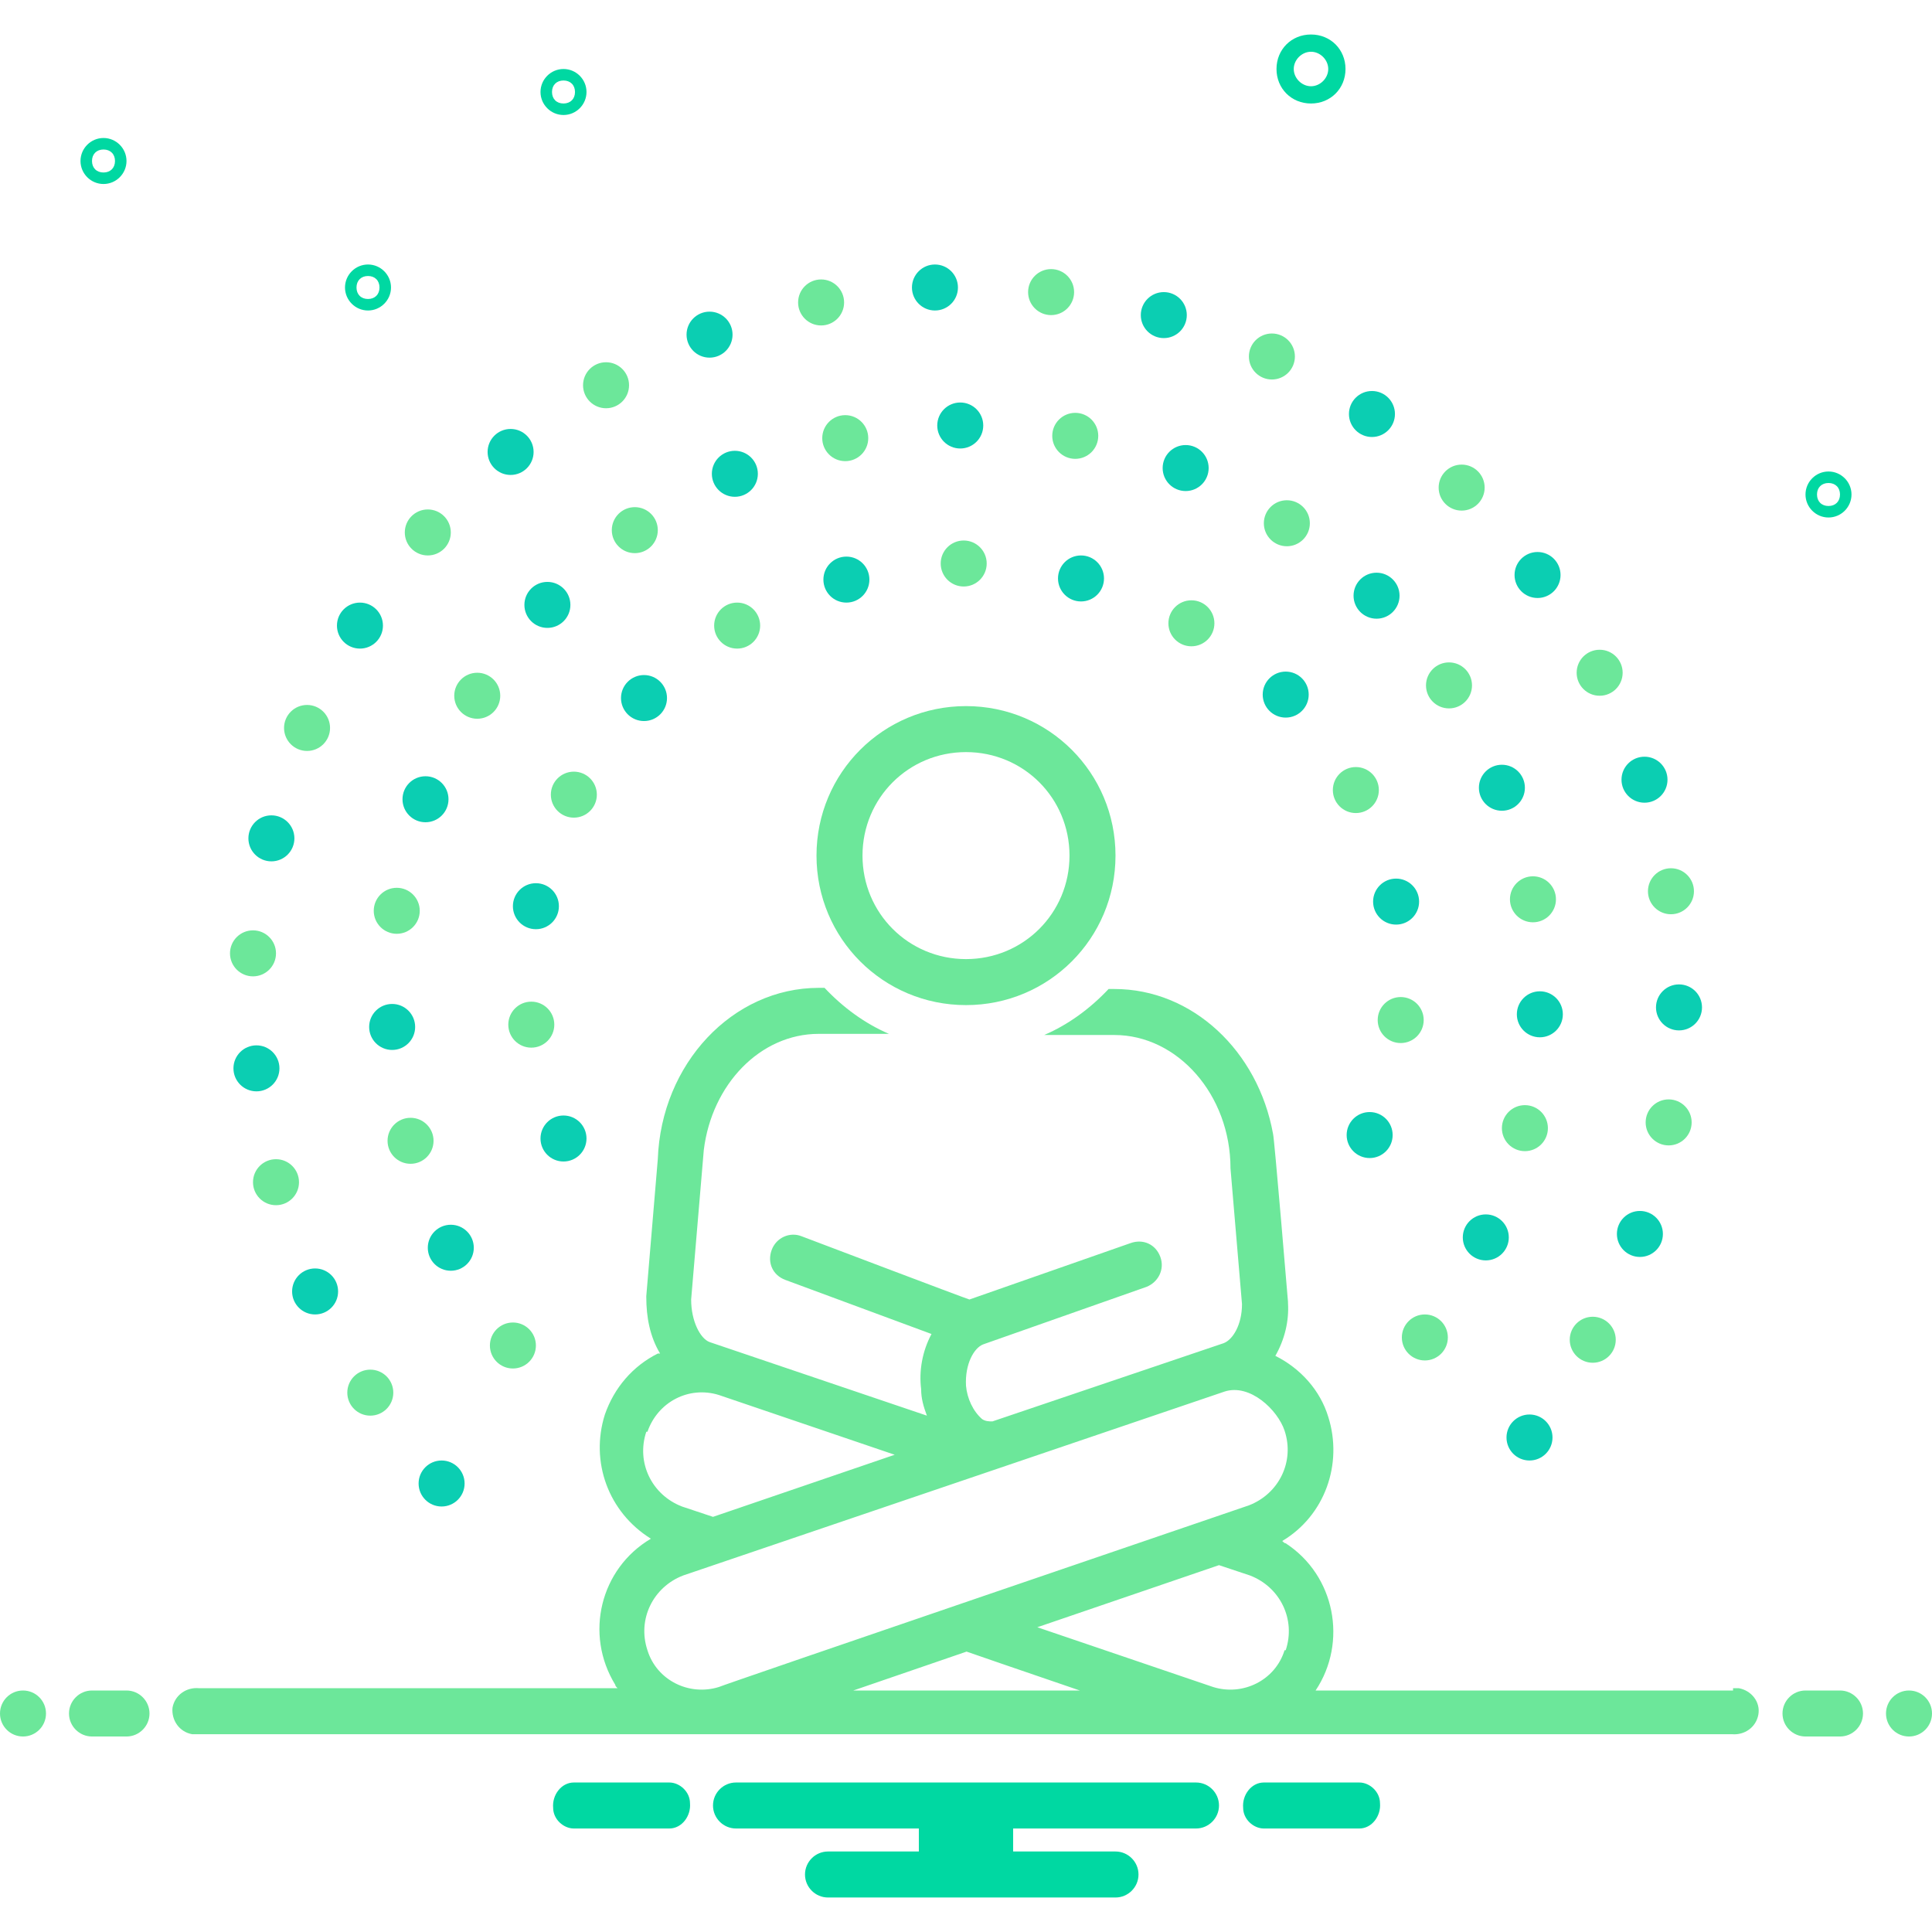 <svg xmlns="http://www.w3.org/2000/svg" viewBox="0 0 168 168"><defs><style>      .st0 {        fill: #00d8a2;      }      .st1 {        fill: #6ce79a;      }      .st2 {        fill: #0bceb2;      }    </style></defs><g id="Layer_1"><g><path class="st1" d="M97,74.4c0-7.2-5.8-13-13-13s-13,5.8-13,13,5.8,13,13,13c7.2,0,13-5.8,13-13ZM84,83.4c-5,0-9-4-9-9s4-9,9-9,9,4,9,9c0,5-4,9-9,9Z"></path><circle class="st1" cx="32.2" cy="121.1" r="2"></circle><circle class="st1" cx="24" cy="102.8" r="2"></circle><circle class="st1" cx="22" cy="82.9" r="2"></circle><circle class="st1" cx="26.7" cy="63.3" r="2"></circle><circle class="st1" cx="37.2" cy="46.3" r="2"></circle><circle class="st1" cx="52.7" cy="33.5" r="2"></circle><circle class="st1" cx="71.4" cy="26.3" r="2"></circle><circle class="st1" cx="73.5" cy="38.1" r="2"></circle><circle class="st1" cx="55.2" cy="46.1" r="2"></circle><circle class="st1" cx="41.5" cy="60.5" r="2"></circle><circle class="st1" cx="34.5" cy="79.2" r="2"></circle><circle class="st1" cx="35.7" cy="99.2" r="2"></circle><circle class="st1" cx="44.6" cy="117" r="2"></circle><circle class="st1" cx="46.2" cy="89.1" r="2"></circle><circle class="st1" cx="49.9" cy="69.1" r="2"></circle><circle class="st1" cx="64.1" cy="54.4" r="2"></circle><circle class="st1" cx="83.8" cy="49" r="2"></circle><circle class="st1" cx="103.6" cy="54.2" r="2"></circle><circle class="st1" cx="117.9" cy="68.7" r="2"></circle><circle class="st1" cx="121.8" cy="88.7" r="2"></circle><circle class="st1" cx="93.5" cy="37.9" r="2"></circle><circle class="st1" cx="111.9" cy="45.5" r="2"></circle><circle class="st1" cx="126" cy="59.6" r="2"></circle><circle class="st1" cx="133.3" cy="78.2" r="2"></circle><circle class="st1" cx="132.6" cy="98.1" r="2"></circle><circle class="st1" cx="123.9" cy="116.3" r="2"></circle><circle class="st1" cx="91.4" cy="25.4" r="2"></circle><circle class="st1" cx="110.6" cy="31" r="2"></circle><circle class="st1" cx="127.1" cy="42.4" r="2"></circle><circle class="st1" cx="139.1" cy="58.5" r="2"></circle><circle class="st1" cx="145.3" cy="77.5" r="2"></circle><circle class="st1" cx="145.1" cy="97.6" r="2"></circle><circle class="st1" cx="138.5" cy="116.5" r="2"></circle></g><g><circle class="st2" cx="38.4" cy="129" r="2"></circle><circle class="st2" cx="27.4" cy="112.3" r="2"></circle><circle class="st2" cx="22.3" cy="92.9" r="2"></circle><circle class="st2" cx="23.6" cy="72.9" r="2"></circle><circle class="st2" cx="31.3" cy="54.4" r="2"></circle><circle class="st2" cx="44.4" cy="39.3" r="2"></circle><circle class="st2" cx="61.7" cy="29.1" r="2"></circle><circle class="st2" cx="81.3" cy="25" r="2"></circle><circle class="st2" cx="83.5" cy="37" r="2"></circle><circle class="st2" cx="63.9" cy="41.2" r="2"></circle><circle class="st2" cx="47.6" cy="52.6" r="2"></circle><circle class="st2" cx="37" cy="69.5" r="2"></circle><circle class="st2" cx="34.1" cy="89.3" r="2"></circle><circle class="st2" cx="39.2" cy="108.5" r="2"></circle><circle class="st2" cx="49" cy="99" r="2"></circle><circle class="st2" cx="46.6" cy="78.8" r="2"></circle><circle class="st2" cx="56" cy="60.7" r="2"></circle><circle class="st2" cx="73.6" cy="50.4" r="2"></circle><circle class="st2" cx="94" cy="50.3" r="2"></circle><circle class="st2" cx="111.8" cy="60.4" r="2"></circle><circle class="st2" cx="121.4" cy="78.4" r="2"></circle><circle class="st2" cx="119.1" cy="98.7" r="2"></circle><circle class="st2" cx="103.1" cy="40.7" r="2"></circle><circle class="st2" cx="119.7" cy="51.8" r="2"></circle><circle class="st2" cx="130.6" cy="68.5" r="2"></circle><circle class="st2" cx="133.9" cy="88.2" r="2"></circle><circle class="st2" cx="129.2" cy="107.6" r="2"></circle><circle class="st2" cx="101.2" cy="27.4" r="2"></circle><circle class="st2" cx="119.3" cy="36" r="2"></circle><circle class="st2" cx="133.7" cy="50" r="2"></circle><circle class="st2" cx="143" cy="67.8" r="2"></circle><circle class="st2" cx="146" cy="87.6" r="2"></circle><circle class="st2" cx="142.6" cy="107.3" r="2"></circle><circle class="st2" cx="133" cy="125" r="2"></circle></g><g><path class="st0" d="M114,9c1.7,0,3-1.3,3-3s-1.3-3-3-3-3,1.3-3,3c0,1.7,1.3,3,3,3ZM114,4.5c.8,0,1.5.7,1.5,1.5s-.7,1.5-1.5,1.5-1.5-.7-1.5-1.5c0-.8.7-1.5,1.5-1.5Z"></path><path class="st0" d="M32,23c-1.1,0-2,.9-2,2s.9,2,2,2,2-.9,2-2c0-1.1-.9-2-2-2ZM32,26c-.6,0-1-.4-1-1s.4-1,1-1,1,.4,1,1c0,.6-.4,1-1,1Z"></path><path class="st0" d="M49,6c-1.1,0-2,.9-2,2s.9,2,2,2,2-.9,2-2c0-1.1-.9-2-2-2ZM49,9c-.6,0-1-.4-1-1s.4-1,1-1,1,.4,1,1c0,.6-.4,1-1,1Z"></path><path class="st0" d="M159,41c-1.1,0-2,.9-2,2s.9,2,2,2,2-.9,2-2c0-1.1-.9-2-2-2ZM159,44c-.6,0-1-.4-1-1s.4-1,1-1,1,.4,1,1c0,.6-.4,1-1,1Z"></path><path class="st0" d="M11,14c0-1.1-.9-2-2-2s-2,.9-2,2,.9,2,2,2c1.1,0,2-.9,2-2ZM8,14c0-.6.4-1,1-1s1,.4,1,1-.4,1-1,1c-.6,0-1-.4-1-1Z"></path></g><circle class="st1" cx="2" cy="149" r="2"></circle><path class="st1" d="M11,147h-3c-1.1,0-2,.9-2,2s.9,2,2,2h3c1.1,0,2-.9,2-2s-.9-2-2-2Z"></path><path class="st1" d="M160,147h-3c-1.1,0-2,.9-2,2s.9,2,2,2h3c1.1,0,2-.9,2-2s-.9-2-2-2Z"></path><circle class="st1" cx="166" cy="149" r="2"></circle><path class="st0" d="M118.2,155h-8.3c-1.1,0-1.9,1.1-1.8,2.2,0,1,.9,1.8,1.8,1.8h8.3c1.1,0,1.9-1.1,1.8-2.2,0-1-.9-1.8-1.8-1.8Z"></path><path class="st0" d="M58.2,155h-8.3c-1.1,0-1.9,1.1-1.8,2.2,0,1,.9,1.8,1.8,1.8h8.3c1.1,0,1.9-1.1,1.8-2.2,0-1-.9-1.8-1.8-1.8Z"></path><path class="st0" d="M104,155h-40c-1.1,0-2,.9-2,2s.9,2,2,2h15.9v2h-7.9c-1.1,0-2,.9-2,2s.9,2,2,2h25c1.1,0,2-.9,2-2s-.9-2-2-2h-8.9v-2h15.9c1.1,0,2-.9,2-2s-.9-2-2-2Z"></path><path class="st1" d="M150.7,147h-36.3c2.8-4.2,1.7-10-2.6-12.8-.1,0-.2-.1-.3-.2,3.7-2.2,5.3-6.7,4-10.8-.7-2.3-2.4-4.2-4.6-5.3,0,0,0,0,0,0,.8-1.4,1.2-3,1.1-4.6,0,0,0,0,0-.1,0,0-1.2-14.4-1.3-14.6-1.3-7.2-7-12.6-13.8-12.6h-.5c-1.6,1.7-3.5,3.1-5.6,4h6.1c5.5,0,10.1,5.2,10.1,11.6l1,11.8c0,1.8-.8,3.1-1.6,3.4l-20.1,6.8c-.3,0-.6,0-.9-.2-.8-.7-1.3-1.8-1.4-2.9h0c-.1-1.9.7-3.3,1.5-3.6l14.2-5c1-.4,1.6-1.5,1.2-2.6s-1.5-1.6-2.6-1.2l-14,4.9c-.1,0-14.6-5.5-14.6-5.5-1-.4-2.2.1-2.6,1.2s.1,2.2,1.2,2.6l12.7,4.7c-.8,1.5-1.1,3.2-.9,4.8h0c0,.8.2,1.5.5,2.3l-18.9-6.4c-.8-.3-1.6-1.8-1.6-3.7,0,0,1.1-13,1.1-13,.7-5.7,4.9-10.1,10-10.1h6.1c-2.1-.9-4-2.3-5.6-4h-.5c-7.5,0-13.7,6.6-14,14.9l-1,11.9s0,0,0,.1c0,1.7.3,3.4,1.2,4.9,0,0-.1,0-.2,0-2.2,1.1-3.8,3-4.6,5.3-1.3,4.1.3,8.5,4,10.8-4.4,2.6-5.8,8.3-3.1,12.7,0,.1.1.2.2.3H17.3c-1.1-.1-2.1.6-2.3,1.7-.1,1.1.6,2.1,1.7,2.3.2,0,.3,0,.5,0h133.4c1.1.1,2.1-.6,2.3-1.7s-.6-2.1-1.7-2.3c-.2,0-.3,0-.5,0ZM111.7,143.5c-.8,2.6-3.6,4-6.2,3.2l-15.3-5.2,15.8-5.4,2.7.9c2.6,1,4,3.8,3.1,6.5h0ZM56.3,124.5c.9-2.6,3.6-4,6.2-3.2l15.3,5.2-15.8,5.4-2.7-.9c-2.6-1-4-3.8-3.1-6.5ZM59.4,137s47.1-16,47.1-16c2.2-.7,4.6,1.6,5.2,3.4.9,2.7-.5,5.5-3.1,6.5,0,0-46,15.7-46.1,15.8-2.6.8-5.4-.6-6.2-3.2-.9-2.7.5-5.5,3.1-6.5h0ZM84,143.6s4.9,1.7,9.9,3.4h-19.7l9.9-3.4Z"></path></g><g id="OBJECTS"><path class="st1" d="M-83.4-54.7c17.1-17.1,17.1-45.1,0-62.2-17.1-17.1-45.1-17.1-62.2,0L-258.3-4.1v105.8c11.4,0,22.7-4.2,31.3-12.8L-83.4-54.7Z"></path><path class="st0" d="M-258.3-4.1l-112.7-112.7c-17.1-17.1-45.1-17.1-62.2,0-17.1,17.1-17.1,45.1,0,62.2l143.5,143.5c8.6,8.6,20,12.9,31.3,12.8h0V-4.1h0Z"></path><path class="st0" d="M-258.3,174.9l-112.7-112.7c-17.1-17.1-45.1-17.1-62.2,0-17.1,17.1-17.1,45.1,0,62.2l143.5,143.5c8.6,8.6,20,12.9,31.3,12.8h0v-105.8h0Z"></path><path class="st1" d="M-83.4,124.3c17.1-17.1,17.1-45.1,0-62.2-17.1-17.1-45.1-17.1-62.2,0l-112.7,112.7v105.8c11.4,0,22.7-4.2,31.3-12.8L-83.4,124.3Z"></path><path class="st0" d="M-258.3,353.9h0s-112.7-112.7-112.7-112.7c-17.1-17.1-45.1-17.1-62.2,0-17.1,17.1-17.1,45.1,0,62.2l143.5,143.5c8.6,8.6,20,12.9,31.3,12.8h0v-105.8Z"></path><path class="st1" d="M-227,446.8l143.5-143.5c17.1-17.1,17.1-45.1,0-62.2-17.1-17.1-45.1-17.1-62.2,0l-112.7,112.7v105.8c11.4,0,22.7-4.2,31.3-12.8Z"></path></g></svg>